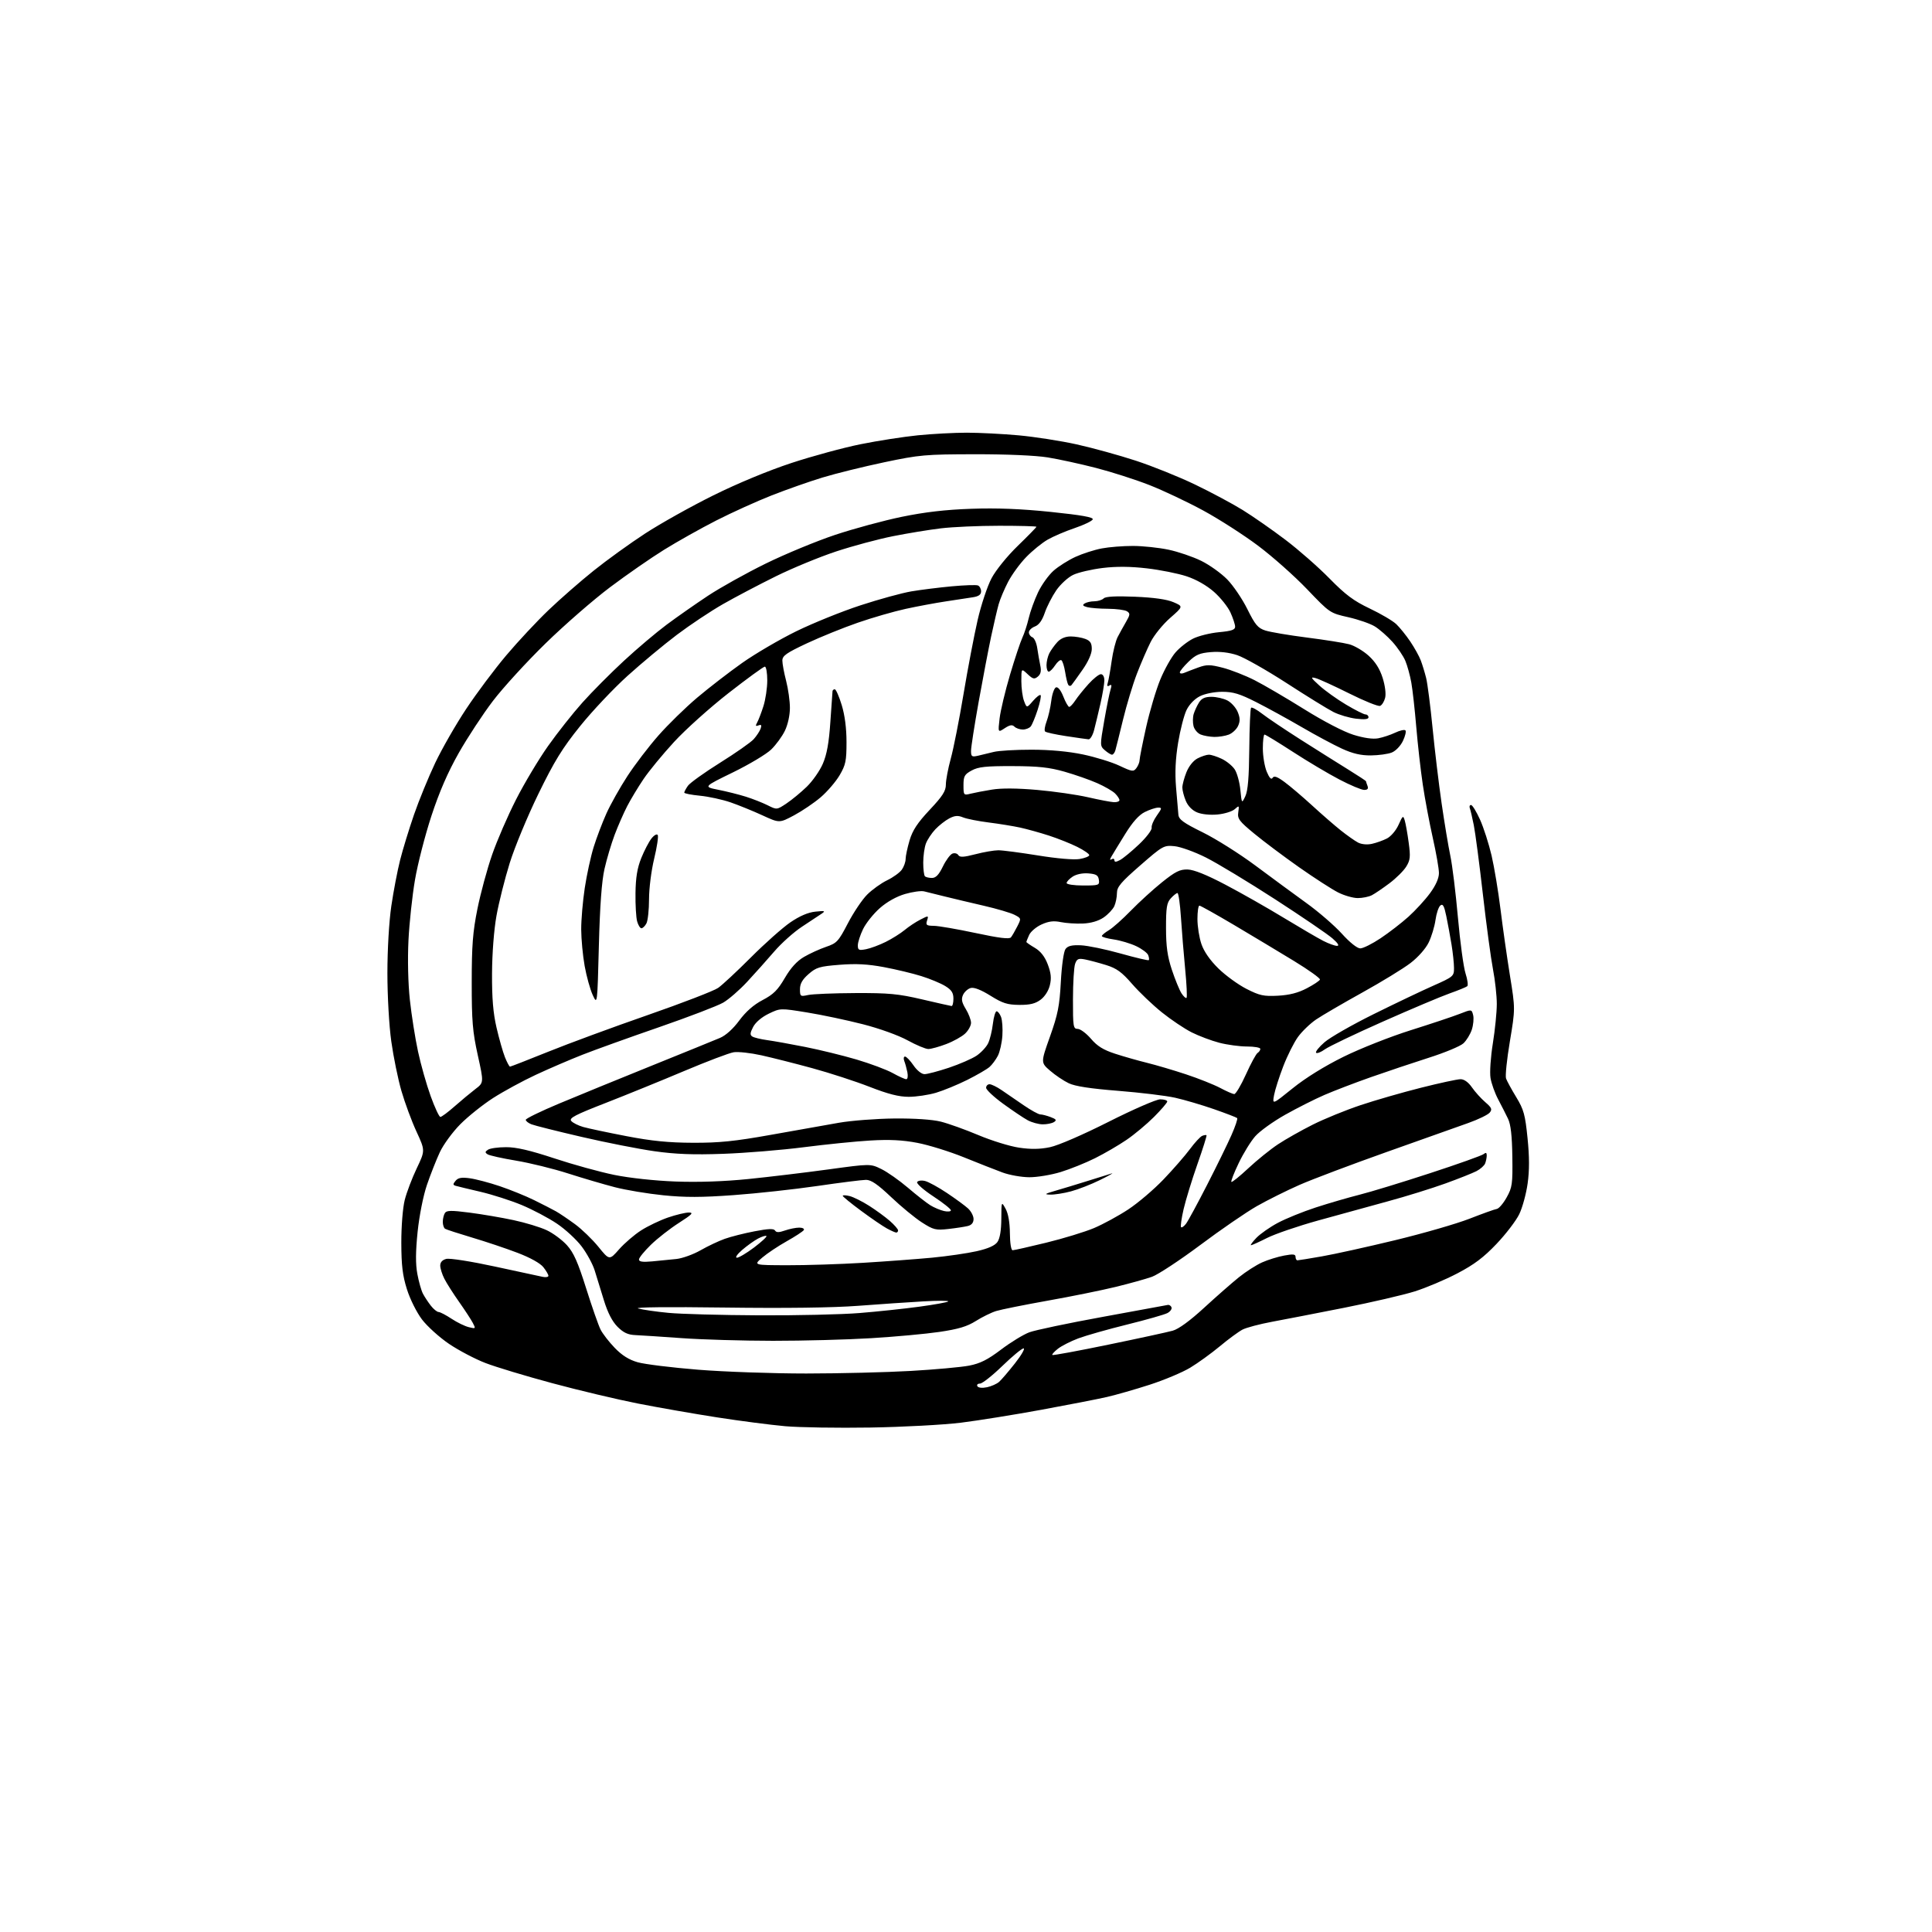 <?xml version="1.0" encoding="UTF-8" standalone="no"?>
<svg 
  version="1.1" 
  xmlns="http://www.w3.org/2000/svg" 
  xmlns:xlink="http://www.w3.org/1999/xlink" 
  xmlns:svg="http://www.w3.org/2000/svg"
  xmlns:rdf="http://www.w3.org/1999/02/22-rdf-syntax-ns#"
  xmlns:cc="http://creativecommons.org/ns#"
  xmlns:dc="http://purl.org/dc/elements/1.1/"
  viewBox="0 0 768 768"
  width="768"
  height="768"
>
<style>svg {background-color: white; }</style>"
<path stroke="none" fill="black" fill-rule="evenodd" d="M346.00,567.47C333.07,567.68 317.83,567.44 312.13,566.94C306.42,566.43 294.27,564.86 285.13,563.44C275.98,562.02 261.75,559.53 253.50,557.91C245.25,556.28 229.95,552.65 219.50,549.83C209.05,547.02 197.12,543.42 193.00,541.83C188.88,540.25 182.36,536.82 178.52,534.23C174.68,531.63 169.83,527.25 167.74,524.50C165.62,521.69 162.99,516.43 161.76,512.50C160.03,507.02 159.55,503.01 159.53,494.00C159.52,487.44 160.10,480.14 160.89,477.00C161.65,473.98 163.80,468.32 165.66,464.43C169.03,457.36 169.03,457.36 165.56,449.83C163.64,445.69 160.96,438.43 159.58,433.69C158.21,428.96 156.40,420.10 155.55,414.01C154.67,407.77 154.00,395.91 154.00,386.84C154.00,377.47 154.65,366.32 155.56,360.13C156.42,354.28 157.99,346.07 159.05,341.88C160.11,337.69 162.59,329.59 164.56,323.88C166.53,318.17 170.33,308.90 173.00,303.27C175.67,297.65 181.22,287.97 185.34,281.77C189.45,275.57 196.61,266.00 201.26,260.50C205.90,255.00 213.48,246.89 218.10,242.48C222.72,238.06 230.78,231.02 236.00,226.84C241.22,222.65 250.45,215.99 256.50,212.05C262.55,208.11 274.70,201.31 283.50,196.95C293.23,192.13 305.45,187.06 314.67,184.03C323.01,181.29 335.38,177.93 342.17,176.57C348.95,175.20 359.16,173.62 364.86,173.04C370.55,172.47 379.33,172.00 384.36,172.00C389.39,172.01 398.68,172.48 405.00,173.06C411.32,173.64 421.68,175.25 428.00,176.65C434.32,178.05 444.90,180.97 451.50,183.13C458.10,185.29 468.68,189.55 475.00,192.59C481.32,195.63 489.88,200.20 494.00,202.75C498.12,205.30 505.77,210.63 511.00,214.60C516.23,218.56 524.10,225.47 528.50,229.96C534.88,236.46 538.12,238.87 544.50,241.90C548.90,243.99 553.64,246.78 555.03,248.10C556.42,249.42 558.93,252.53 560.60,255.00C562.27,257.48 564.15,260.85 564.77,262.50C565.40,264.15 566.36,267.30 566.91,269.50C567.46,271.70 568.62,280.70 569.48,289.50C570.35,298.30 571.96,311.75 573.07,319.39C574.18,327.03 575.73,336.36 576.52,340.12C577.32,343.88 578.68,354.96 579.55,364.73C580.42,374.50 581.78,384.50 582.57,386.94C583.36,389.39 583.67,391.68 583.26,392.03C582.84,392.39 579.68,393.68 576.24,394.90C572.80,396.12 560.87,401.15 549.74,406.09C538.61,411.02 528.23,415.99 526.67,417.12C525.12,418.25 523.54,418.87 523.17,418.49C522.80,418.11 524.30,416.23 526.50,414.32C528.70,412.40 537.48,407.38 546.00,403.16C554.52,398.94 565.21,393.84 569.75,391.83C577.71,388.30 578.00,388.05 577.99,384.83C577.99,383.00 577.55,378.80 577.01,375.50C576.47,372.20 575.54,367.11 574.93,364.20C574.08,360.06 573.55,359.13 572.55,359.96C571.85,360.54 570.98,363.13 570.63,365.71C570.27,368.29 569.06,372.30 567.94,374.62C566.75,377.09 563.75,380.48 560.70,382.82C557.84,385.02 549.20,390.30 541.50,394.57C533.80,398.84 525.56,403.65 523.19,405.25C520.82,406.86 517.58,409.98 515.97,412.19C514.37,414.40 511.74,419.65 510.12,423.86C508.50,428.06 506.85,433.22 506.46,435.33C505.75,439.16 505.75,439.16 513.88,432.60C518.98,428.48 526.52,423.81 534.10,420.07C540.75,416.79 552.78,412.04 560.84,409.51C568.90,406.97 577.64,404.06 580.25,403.03C585.00,401.17 585.00,401.17 585.60,403.53C585.92,404.83 585.68,407.43 585.07,409.30C584.45,411.17 582.94,413.63 581.72,414.75C580.50,415.88 574.33,418.45 568.00,420.46C561.67,422.48 551.33,425.95 545.00,428.17C538.67,430.40 530.35,433.58 526.50,435.25C522.65,436.91 515.60,440.47 510.84,443.15C506.08,445.83 500.74,449.67 498.97,451.69C497.20,453.70 494.24,458.50 492.40,462.36C490.55,466.21 489.24,469.57 489.49,469.82C489.74,470.07 492.78,467.63 496.24,464.39C499.71,461.15 505.01,456.87 508.02,454.88C511.03,452.88 517.26,449.37 521.85,447.06C526.44,444.76 534.97,441.28 540.81,439.33C546.65,437.37 557.48,434.25 564.88,432.39C572.27,430.52 579.35,429.00 580.59,429.00C582.03,429.00 583.70,430.20 585.12,432.25C586.36,434.04 588.74,436.68 590.41,438.12C592.98,440.33 593.26,440.99 592.17,442.29C591.47,443.14 587.65,444.99 583.70,446.40C579.74,447.81 565.12,453.01 551.21,457.94C537.31,462.88 521.74,468.75 516.61,471.00C511.49,473.25 503.83,477.07 499.58,479.48C495.34,481.90 485.22,488.85 477.10,494.93C468.97,501.00 460.34,506.68 457.92,507.55C455.49,508.41 449.00,510.22 443.50,511.56C438.00,512.90 425.85,515.37 416.50,517.03C407.15,518.70 397.93,520.55 396.00,521.15C394.07,521.74 390.43,523.53 387.91,525.12C384.41,527.32 380.95,528.35 373.41,529.46C367.96,530.26 355.75,531.38 346.29,531.95C336.82,532.53 319.27,533.00 307.29,532.99C295.30,532.98 278.98,532.51 271.00,531.93C263.02,531.36 254.73,530.81 252.56,530.72C249.61,530.60 247.84,529.77 245.48,527.42C243.37,525.30 241.59,521.85 240.06,516.89C238.81,512.82 237.16,507.48 236.39,505.00C235.62,502.52 233.30,498.25 231.23,495.50C229.16,492.75 224.72,488.65 221.36,486.40C218.01,484.14 211.73,480.83 207.42,479.03C203.11,477.24 195.74,474.87 191.04,473.77C186.34,472.68 181.89,471.60 181.14,471.38C180.00,471.04 180.00,470.71 181.10,469.38C182.10,468.18 183.48,467.93 186.74,468.38C189.11,468.70 194.46,470.11 198.62,471.51C202.78,472.91 208.96,475.41 212.34,477.08C215.73,478.75 219.62,480.75 221.00,481.52C222.38,482.30 225.75,484.57 228.50,486.58C231.25,488.59 235.47,492.66 237.87,495.62C242.24,501.01 242.24,501.01 246.10,496.62C248.23,494.21 252.15,490.83 254.82,489.12C257.48,487.41 262.28,485.11 265.49,484.00C268.69,482.90 272.44,482.00 273.81,482.00C275.84,482.00 275.11,482.77 269.91,486.10C266.38,488.35 261.36,492.27 258.75,494.81C256.14,497.35 254.00,499.98 254.00,500.67C254.00,501.56 255.48,501.77 259.25,501.42C262.14,501.15 266.47,500.72 268.87,500.47C271.28,500.21 275.61,498.65 278.49,497.00C281.38,495.35 285.71,493.30 288.12,492.45C290.53,491.59 295.85,490.24 299.95,489.46C305.40,488.41 307.58,488.32 308.09,489.15C308.60,489.98 309.63,489.98 312.04,489.14C313.83,488.51 316.38,488.00 317.71,488.00C319.03,488.00 319.85,488.44 319.52,488.98C319.18,489.51 316.12,491.52 312.71,493.43C309.29,495.35 304.93,498.26 303.00,499.92C299.50,502.92 299.50,502.92 313.00,502.95C320.43,502.97 333.93,502.54 343.00,501.99C352.07,501.44 364.45,500.52 370.50,499.95C376.55,499.37 384.54,498.21 388.25,497.37C392.84,496.33 395.48,495.15 396.50,493.70C397.48,492.30 398.01,489.10 398.04,484.53C398.08,477.50 398.08,477.50 399.74,480.50C400.80,482.42 401.41,485.92 401.45,490.24C401.48,494.15 401.93,496.99 402.53,496.99C403.09,497.00 409.11,495.64 415.91,493.98C422.70,492.32 431.24,489.71 434.88,488.18C438.52,486.64 444.66,483.30 448.52,480.75C452.39,478.20 458.70,472.83 462.54,468.81C466.39,464.79 471.10,459.38 473.02,456.79C474.93,454.20 477.13,451.83 477.89,451.52C478.66,451.21 479.43,451.10 479.61,451.27C479.78,451.45 478.16,456.63 475.99,462.77C473.83,468.92 471.36,476.96 470.51,480.62C469.66,484.29 469.20,487.53 469.49,487.82C469.78,488.12 470.68,487.49 471.48,486.43C472.28,485.37 476.04,478.43 479.84,471.00C483.65,463.57 488.00,454.68 489.52,451.23C491.05,447.78 492.07,444.73 491.79,444.45C491.51,444.18 487.35,442.58 482.54,440.90C477.74,439.23 470.81,437.19 467.15,436.37C463.49,435.55 453.30,434.32 444.50,433.62C433.47,432.75 427.36,431.82 424.83,430.60C422.81,429.64 419.48,427.40 417.43,425.62C413.70,422.40 413.70,422.40 417.40,412.01C420.52,403.23 421.19,399.87 421.70,390.29C422.05,383.79 422.84,378.24 423.55,377.26C424.48,376.00 426.06,375.61 429.69,375.77C432.39,375.89 439.47,377.35 445.43,379.03C451.39,380.70 456.44,381.89 456.66,381.68C456.87,381.46 456.77,380.57 456.43,379.69C456.10,378.81 453.95,377.20 451.66,376.11C449.37,375.03 445.36,373.83 442.75,373.45C440.14,373.08 438.00,372.47 438.00,372.10C438.00,371.73 439.25,370.69 440.77,369.79C442.30,368.89 446.23,365.39 449.52,362.01C452.81,358.63 458.39,353.54 461.93,350.70C467.22,346.46 469.02,345.56 472.09,345.64C474.58,345.71 479.60,347.72 487.16,351.70C493.40,354.98 503.82,360.89 510.32,364.85C516.83,368.80 523.90,372.93 526.03,374.02C528.17,375.11 530.63,376.00 531.49,376.00C532.52,376.00 531.89,374.96 529.68,373.03C527.82,371.39 517.57,364.41 506.90,357.50C496.23,350.60 483.84,343.11 479.36,340.87C474.88,338.62 469.25,336.59 466.86,336.37C462.63,335.97 462.22,336.20 453.25,344.02C445.55,350.73 444.00,352.57 444.00,355.00C444.00,356.60 443.53,358.95 442.95,360.22C442.36,361.49 440.45,363.52 438.70,364.72C436.65,366.11 433.70,366.98 430.50,367.12C427.75,367.24 423.78,366.98 421.69,366.55C418.87,365.96 416.87,366.20 414.05,367.48C411.95,368.42 409.73,370.30 409.11,371.65C408.50,372.99 408.00,374.25 408.00,374.45C408.00,374.64 409.52,375.70 411.38,376.79C413.67,378.15 415.31,380.24 416.49,383.33C417.79,386.75 418.01,388.81 417.35,391.59C416.83,393.81 415.34,396.15 413.66,397.40C411.56,398.97 409.43,399.49 405.18,399.46C400.44,399.42 398.55,398.82 393.73,395.81C390.01,393.49 387.22,392.39 385.89,392.74C384.76,393.04 383.38,394.27 382.83,395.47C382.05,397.18 382.30,398.44 383.91,401.09C385.06,402.96 385.99,405.43 386.00,406.58C386.00,407.72 384.94,409.65 383.64,410.87C382.34,412.09 378.96,413.97 376.13,415.04C373.30,416.12 370.10,417.00 369.02,417.00C367.95,417.00 364.24,415.45 360.78,413.55C357.18,411.57 349.59,408.83 343.00,407.15C336.68,405.53 326.70,403.42 320.84,402.47C310.18,400.74 310.18,400.74 305.56,402.97C302.77,404.32 300.33,406.40 299.38,408.24C298.14,410.62 298.08,411.43 299.07,412.04C299.76,412.47 302.39,413.11 304.92,413.46C307.44,413.80 314.23,415.02 320.00,416.16C325.77,417.30 335.00,419.56 340.50,421.18C346.00,422.81 352.47,425.23 354.88,426.57C357.28,427.91 359.70,429.00 360.25,429.00C360.81,429.00 361.00,427.79 360.70,426.25C360.39,424.74 359.84,422.71 359.46,421.75C359.09,420.79 359.23,420.00 359.76,420.00C360.30,420.00 361.81,421.57 363.12,423.49C364.50,425.51 366.34,426.99 367.50,426.99C368.59,427.00 372.96,425.85 377.20,424.44C381.43,423.02 386.38,420.87 388.20,419.65C390.01,418.43 392.08,416.21 392.79,414.73C393.51,413.25 394.36,409.78 394.68,407.02C395.01,404.26 395.68,402.00 396.17,402.00C396.66,402.00 397.46,403.01 397.93,404.25C398.41,405.49 398.65,408.84 398.46,411.69C398.27,414.55 397.46,418.15 396.66,419.70C395.86,421.24 394.37,423.24 393.35,424.14C392.33,425.04 388.35,427.35 384.50,429.28C380.65,431.20 375.05,433.50 372.07,434.39C369.08,435.27 364.21,436.00 361.24,436.00C357.33,436.00 353.05,434.91 345.67,432.03C340.08,429.85 329.88,426.53 323.00,424.65C316.12,422.77 306.98,420.46 302.67,419.50C298.36,418.55 293.40,418.00 291.63,418.29C289.86,418.57 281.01,421.93 271.96,425.75C262.91,429.57 248.85,435.29 240.72,438.46C228.61,443.17 226.14,444.46 227.07,445.59C227.70,446.35 229.86,447.43 231.86,448.00C233.86,448.57 241.57,450.20 249.00,451.63C259.08,453.57 265.79,454.24 275.50,454.27C285.90,454.31 292.09,453.68 306.50,451.10C316.40,449.32 328.55,447.17 333.50,446.31C338.45,445.45 348.35,444.69 355.50,444.62C363.61,444.55 370.57,445.02 374.00,445.87C377.02,446.63 383.76,449.04 388.97,451.24C394.17,453.43 401.42,455.67 405.08,456.21C409.79,456.91 413.35,456.86 417.36,456.03C420.64,455.35 430.41,451.12 440.70,445.93C450.43,441.02 459.65,437.00 461.20,437.00C462.74,437.00 464.00,437.39 464.00,437.86C464.00,438.33 461.64,441.08 458.75,443.98C455.86,446.87 450.94,450.99 447.80,453.12C444.67,455.26 439.05,458.53 435.30,460.40C431.56,462.27 425.42,464.74 421.64,465.90C417.87,467.05 412.25,467.99 409.14,467.97C406.04,467.95 401.25,467.10 398.50,466.08C395.75,465.06 388.84,462.35 383.15,460.04C377.46,457.74 369.13,455.15 364.65,454.30C358.78,453.18 353.57,452.92 346.00,453.37C340.23,453.70 328.30,454.91 319.50,456.04C310.70,457.17 296.30,458.35 287.50,458.66C275.60,459.09 268.59,458.82 260.15,457.63C253.91,456.75 240.86,454.18 231.15,451.92C221.44,449.67 212.49,447.42 211.25,446.93C210.01,446.44 209.00,445.64 209.00,445.14C209.00,444.64 214.96,441.74 222.25,438.69C229.54,435.63 246.07,428.87 259.00,423.65C271.93,418.43 284.17,413.45 286.22,412.58C288.52,411.60 291.44,408.97 293.87,405.67C296.50,402.12 299.58,399.41 303.15,397.54C307.45,395.29 309.18,393.57 311.97,388.78C314.32,384.75 316.78,382.04 319.58,380.40C321.86,379.07 325.81,377.26 328.36,376.39C332.66,374.93 333.29,374.25 337.05,367.02C339.28,362.74 342.72,357.61 344.70,355.63C346.68,353.65 350.26,351.08 352.66,349.92C355.06,348.76 357.69,346.86 358.51,345.68C359.33,344.51 360.00,342.61 360.00,341.46C360.00,340.31 360.71,336.98 361.57,334.06C362.76,330.05 364.71,327.10 369.57,321.92C374.73,316.43 376.00,314.44 376.00,311.85C376.00,310.08 376.88,305.45 377.95,301.56C379.02,297.68 381.30,286.18 383.00,276.00C384.70,265.82 387.23,252.55 388.62,246.50C390.01,240.44 392.51,232.95 394.18,229.82C395.90,226.59 400.39,221.05 404.60,216.97C408.67,213.02 412.00,209.61 412.00,209.40C412.00,209.18 405.35,209.00 397.22,209.00C389.10,209.00 378.63,209.46 373.97,210.03C369.31,210.59 360.77,211.99 355.00,213.14C349.23,214.28 339.10,217.00 332.50,219.17C325.90,221.34 315.05,225.81 308.39,229.10C301.73,232.39 292.28,237.36 287.39,240.15C282.50,242.94 274.25,248.44 269.05,252.36C263.85,256.29 255.05,263.61 249.49,268.63C243.92,273.65 235.43,282.65 230.62,288.63C223.52,297.44 220.37,302.55 214.01,315.60C209.69,324.45 204.56,336.83 202.61,343.10C200.66,349.37 198.30,358.77 197.36,364.00C196.35,369.64 195.63,378.98 195.59,387.00C195.54,396.81 196.03,402.69 197.38,408.50C198.40,412.90 199.90,418.19 200.72,420.25C201.55,422.31 202.45,424.00 202.74,424.00C203.03,424.00 209.84,421.34 217.88,418.10C225.92,414.85 243.74,408.28 257.47,403.51C271.21,398.73 283.81,393.87 285.47,392.71C287.14,391.55 293.01,386.07 298.53,380.55C304.05,375.02 311.08,368.78 314.15,366.67C317.86,364.13 321.22,362.69 324.12,362.39C327.93,361.99 328.25,362.10 326.61,363.21C325.57,363.92 322.07,366.23 318.83,368.36C315.59,370.48 310.59,374.95 307.72,378.30C304.85,381.64 300.02,387.04 297.00,390.29C293.98,393.55 289.70,397.26 287.50,398.55C285.30,399.83 273.82,404.23 262.00,408.32C250.18,412.40 236.45,417.34 231.50,419.29C226.55,421.23 218.22,424.82 213.00,427.25C207.78,429.68 200.15,433.83 196.05,436.46C191.95,439.09 186.08,443.78 183.01,446.87C179.93,449.97 176.26,454.98 174.85,458.00C173.44,461.02 171.13,466.88 169.72,471.00C168.24,475.36 166.69,483.16 166.01,489.64C165.20,497.55 165.16,502.42 165.90,506.40C166.47,509.48 167.47,513.02 168.12,514.25C168.77,515.49 170.17,517.62 171.24,519.00C172.31,520.38 173.71,521.52 174.34,521.54C174.98,521.56 177.30,522.77 179.50,524.23C181.70,525.69 184.79,527.19 186.36,527.57C189.11,528.25 189.17,528.19 187.96,525.89C187.27,524.57 184.80,520.80 182.48,517.50C180.15,514.20 177.52,510.06 176.63,508.30C175.73,506.54 175.00,504.19 175.00,503.07C175.00,501.75 175.85,500.82 177.43,500.43C178.79,500.09 187.32,501.43 196.68,503.46C205.93,505.46 214.51,507.31 215.75,507.57C216.99,507.83 218.00,507.64 218.00,507.15C218.00,506.67 217.10,505.12 215.99,503.72C214.77,502.16 210.78,499.94 205.74,498.02C201.21,496.29 193.08,493.56 187.69,491.96C182.29,490.35 177.45,488.78 176.94,488.46C176.42,488.14 176.01,486.90 176.02,485.69C176.02,484.49 176.40,482.91 176.86,482.19C177.53,481.13 179.39,481.10 186.59,482.03C191.49,482.66 199.37,484.00 204.09,485.01C208.82,486.02 214.77,487.82 217.31,489.02C219.86,490.21 223.48,492.90 225.37,494.99C228.04,497.94 229.72,501.73 233.00,512.14C235.32,519.49 237.89,526.85 238.72,528.50C239.54,530.15 242.08,533.43 244.36,535.79C247.24,538.78 250.02,540.53 253.50,541.52C256.25,542.31 267.05,543.64 277.49,544.48C287.93,545.32 307.28,545.99 320.49,545.99C333.70,545.98 352.38,545.52 362.00,544.97C371.62,544.42 382.09,543.47 385.25,542.86C389.66,542.00 392.60,540.52 397.95,536.47C401.77,533.57 406.84,530.48 409.20,529.60C411.57,528.73 424.66,525.97 438.29,523.49C451.93,521.00 463.57,518.87 464.17,518.74C464.76,518.61 465.45,519.03 465.69,519.68C465.93,520.33 465.20,521.36 464.06,521.97C462.93,522.57 455.75,524.62 448.11,526.51C440.47,528.40 431.73,530.88 428.69,532.01C425.65,533.15 421.98,535.01 420.53,536.15C419.08,537.30 418.08,538.41 418.30,538.63C418.52,538.86 428.56,537.01 440.60,534.52C452.65,532.04 464.16,529.54 466.18,528.97C468.53,528.32 473.06,525.01 478.68,519.84C483.53,515.38 489.75,509.93 492.50,507.72C495.25,505.51 499.38,502.86 501.69,501.83C503.99,500.80 507.92,499.58 510.44,499.11C514.05,498.44 515.00,498.54 515.00,499.63C515.00,500.38 515.34,501.00 515.75,501.00C516.16,501.00 520.55,500.29 525.50,499.42C530.45,498.56 543.57,495.66 554.65,492.98C565.73,490.30 579.00,486.47 584.15,484.46C589.29,482.45 594.17,480.70 595.00,480.57C595.83,480.44 597.59,478.38 598.92,475.99C601.14,472.02 601.33,470.64 601.18,459.81C601.06,451.49 600.56,447.01 599.47,444.73C598.62,442.96 596.85,439.48 595.54,437.00C594.22,434.52 592.86,430.70 592.50,428.50C592.14,426.28 592.56,420.17 593.43,414.76C594.29,409.40 595.00,402.36 595.00,399.10C595.00,395.84 594.32,389.65 593.49,385.34C592.66,381.03 590.85,367.60 589.47,355.50C588.09,343.40 586.46,331.04 585.86,328.03C585.26,325.01 584.54,321.98 584.28,321.28C584.01,320.57 584.22,320.00 584.76,320.00C585.29,320.00 586.90,322.62 588.34,325.82C589.78,329.03 591.84,335.44 592.92,340.07C594.00,344.71 595.60,354.35 596.48,361.50C597.36,368.65 599.05,380.47 600.22,387.76C602.36,401.01 602.36,401.01 600.20,413.96C599.00,421.08 598.32,427.72 598.67,428.70C599.02,429.69 600.84,433.04 602.73,436.14C605.72,441.08 606.28,443.09 607.22,452.42C607.98,459.88 607.99,465.28 607.25,470.50C606.68,474.59 605.18,480.06 603.93,482.65C602.67,485.25 598.61,490.56 594.90,494.46C589.81,499.82 586.01,502.69 579.33,506.18C574.47,508.73 566.80,511.97 562.28,513.38C557.76,514.79 545.16,517.71 534.28,519.87C523.40,522.02 510.51,524.53 505.63,525.43C500.75,526.34 495.48,527.73 493.93,528.53C492.38,529.34 488.31,532.32 484.90,535.17C481.48,538.01 476.17,541.85 473.11,543.69C470.04,545.54 462.80,548.58 457.02,550.45C451.23,552.32 443.57,554.51 440.00,555.33C436.43,556.15 424.73,558.43 414.00,560.40C403.27,562.37 388.88,564.68 382.00,565.54C375.12,566.39 358.93,567.26 346.00,567.47zM392.35,551.45C394.08,551.08 396.25,550.12 397.16,549.31C398.07,548.51 400.92,545.18 403.48,541.93C406.04,538.67 407.57,536.00 406.89,536.00C406.21,536.00 402.40,539.15 398.43,543.00C394.46,546.85 390.46,550.00 389.55,550.00C388.63,550.00 388.18,550.48 388.54,551.06C388.92,551.69 390.48,551.84 392.35,551.45zM301.70,522.86C316.65,522.94 334.65,522.53 341.70,521.95C348.74,521.38 359.42,520.25 365.44,519.43C371.45,518.62 376.63,517.68 376.94,517.34C377.25,517.00 372.77,516.99 367.00,517.32C361.23,517.65 349.52,518.44 341.00,519.09C331.04,519.84 312.10,520.09 288.00,519.77C265.50,519.47 251.78,519.62 253.71,520.15C255.47,520.64 260.87,521.42 265.71,521.88C270.54,522.35 286.74,522.79 301.70,522.86zM292.91,499.96C293.68,499.98 296.76,498.16 299.74,495.91C302.72,493.66 304.94,491.60 304.67,491.34C304.40,491.07 302.91,491.53 301.34,492.35C299.78,493.18 296.93,495.22 295.00,496.89C293.06,498.57 292.13,499.94 292.91,499.96zM497.28,495.00C496.92,495.00 497.88,493.69 499.42,492.08C500.96,490.48 504.81,487.78 507.97,486.10C511.13,484.41 517.88,481.67 522.97,480.01C528.06,478.35 535.89,476.07 540.36,474.94C544.84,473.82 557.50,469.95 568.50,466.35C579.50,462.76 589.06,459.35 589.75,458.78C590.65,458.04 591.00,458.18 591.00,459.30C591.00,460.14 590.72,461.56 590.38,462.46C590.04,463.35 588.48,464.73 586.93,465.54C585.37,466.34 579.77,468.57 574.48,470.48C569.20,472.39 558.94,475.58 551.68,477.55C544.43,479.53 531.98,482.95 524.00,485.16C516.02,487.37 506.90,490.49 503.72,492.09C500.54,493.69 497.64,495.00 497.28,495.00zM356.25,489.96C355.84,489.94 354.18,489.21 352.57,488.33C350.96,487.46 346.34,484.31 342.32,481.33C338.29,478.36 335.00,475.67 335.00,475.35C335.00,475.04 336.24,475.09 337.75,475.46C339.26,475.84 342.75,477.57 345.49,479.32C348.24,481.07 351.95,483.78 353.74,485.35C355.53,486.92 357.00,488.61 357.00,489.10C357.00,489.60 356.66,489.98 356.25,489.96zM376.96,488.54C371.99,489.10 371.05,488.87 366.50,485.95C363.75,484.19 358.24,479.66 354.25,475.87C348.88,470.78 346.28,469.00 344.25,469.01C342.74,469.02 334.03,470.11 324.89,471.45C315.76,472.78 300.79,474.42 291.62,475.08C278.92,476.00 272.29,476.02 263.67,475.14C257.46,474.51 248.80,473.07 244.44,471.94C240.07,470.81 231.70,468.35 225.84,466.47C219.97,464.58 210.67,462.30 205.17,461.38C199.67,460.47 194.57,459.33 193.83,458.86C192.74,458.16 192.77,457.82 194.00,457.02C194.82,456.47 198.05,456.02 201.17,456.02C205.23,456.00 210.67,457.27 220.34,460.46C227.76,462.92 238.49,465.88 244.17,467.04C250.24,468.28 260.27,469.36 268.50,469.67C277.54,470.01 287.82,469.66 297.50,468.68C305.75,467.84 320.03,466.13 329.23,464.87C345.96,462.58 345.96,462.58 350.32,464.70C352.71,465.86 357.49,469.22 360.94,472.16C364.38,475.10 368.39,478.23 369.85,479.13C371.31,480.03 373.74,481.05 375.25,481.40C376.76,481.75 378.00,481.62 378.00,481.11C378.00,480.60 374.84,478.10 370.97,475.55C367.09,473.00 364.22,470.45 364.58,469.88C364.93,469.31 366.35,469.12 367.74,469.47C369.13,469.82 373.02,471.95 376.38,474.20C379.75,476.45 383.51,479.20 384.75,480.32C385.99,481.43 387.00,483.35 387.00,484.57C387.00,486.04 386.24,486.98 384.71,487.36C383.45,487.67 379.96,488.21 376.96,488.54zM417.50,474.88C414.98,474.81 415.30,474.56 419.50,473.35C422.25,472.56 428.10,470.78 432.50,469.40C436.90,468.01 441.18,466.68 442.00,466.44C442.82,466.20 440.68,467.39 437.24,469.09C433.80,470.79 428.62,472.81 425.74,473.58C422.86,474.35 419.15,474.93 417.50,474.88zM414.50,446.94C412.85,446.93 410.17,446.20 408.54,445.32C406.91,444.44 402.52,441.49 398.79,438.78C395.05,436.06 392.00,433.20 392.00,432.42C392.00,431.64 392.61,431.00 393.36,431.00C394.11,431.00 396.25,432.04 398.11,433.31C399.97,434.57 403.91,437.27 406.86,439.31C409.81,441.34 412.82,443.00 413.55,443.00C414.27,443.00 416.12,443.48 417.65,444.06C419.88,444.90 420.14,445.30 418.97,446.04C418.16,446.55 416.15,446.96 414.50,446.94zM175.06,444.00C175.54,444.00 178.11,442.09 180.76,439.75C183.41,437.41 187.11,434.35 188.96,432.93C192.34,430.37 192.34,430.37 189.92,419.43C187.86,410.10 187.51,405.86 187.52,390.50C187.52,375.79 187.94,370.45 189.79,361.27C191.03,355.10 193.66,345.42 195.62,339.77C197.58,334.12 201.86,324.25 205.13,317.84C208.39,311.43 214.11,301.87 217.83,296.60C221.55,291.33 227.72,283.53 231.54,279.26C235.36,274.99 242.77,267.54 248.00,262.70C253.22,257.86 260.88,251.39 265.00,248.32C269.12,245.25 276.50,240.09 281.39,236.85C286.28,233.61 296.63,227.84 304.39,224.03C312.15,220.22 324.57,215.09 332.00,212.61C339.43,210.14 351.35,206.91 358.50,205.44C367.63,203.56 375.85,202.60 386.09,202.25C396.25,201.89 405.87,202.27 417.76,203.50C429.97,204.77 434.70,205.61 434.38,206.46C434.13,207.11 430.90,208.67 427.21,209.92C423.52,211.16 418.68,213.24 416.45,214.52C414.22,215.80 410.39,218.91 407.95,221.43C405.50,223.94 402.27,228.36 400.76,231.25C399.25,234.14 397.54,238.19 396.97,240.25C396.39,242.31 395.06,248.04 394.00,252.98C392.95,257.93 390.71,269.60 389.04,278.93C387.37,288.26 386.00,297.05 386.00,298.46C386.00,300.75 386.30,300.97 388.75,300.42C390.26,300.08 393.07,299.40 395.00,298.91C396.93,298.41 403.68,298.01 410.00,298.02C417.39,298.02 424.72,298.70 430.50,299.91C435.45,300.95 441.98,302.96 445.00,304.39C450.08,306.78 450.59,306.85 451.75,305.30C452.44,304.37 453.00,302.97 453.00,302.18C453.00,301.39 454.17,295.51 455.59,289.12C457.02,282.73 459.56,274.18 461.24,270.11C462.92,266.05 465.65,261.19 467.31,259.31C468.96,257.42 472.06,254.99 474.20,253.90C476.33,252.81 480.99,251.65 484.54,251.31C489.57,250.84 491.00,250.35 490.98,249.11C490.97,248.22 490.13,245.68 489.12,243.46C488.11,241.24 485.16,237.55 482.57,235.27C479.62,232.68 475.52,230.35 471.67,229.08C468.28,227.96 461.19,226.54 455.91,225.93C449.37,225.17 443.79,225.12 438.33,225.78C433.93,226.32 428.66,227.54 426.62,228.51C424.57,229.48 421.55,232.25 419.88,234.67C418.22,237.09 416.16,241.11 415.31,243.61C414.28,246.64 412.98,248.44 411.38,249.04C410.07,249.54 409.00,250.59 409.00,251.37C409.00,252.15 409.62,253.03 410.39,253.32C411.15,253.61 412.03,255.57 412.33,257.68C412.64,259.78 413.18,262.88 413.53,264.56C413.99,266.74 413.71,267.99 412.56,268.95C411.18,270.10 410.58,269.96 408.47,267.97C406.00,265.65 406.00,265.65 406.00,270.76C406.00,273.57 406.48,277.14 407.08,278.68C408.15,281.50 408.15,281.50 410.63,278.63C411.99,277.06 413.35,276.02 413.65,276.32C413.96,276.62 413.42,279.26 412.47,282.19C411.52,285.11 410.29,288.06 409.75,288.75C409.20,289.44 407.78,290.00 406.58,290.00C405.38,290.00 403.88,289.48 403.25,288.85C402.39,287.99 401.43,288.14 399.40,289.47C396.70,291.25 396.70,291.25 397.36,285.56C397.73,282.43 399.60,274.61 401.51,268.18C403.42,261.76 405.62,255.15 406.40,253.50C407.18,251.85 408.32,248.36 408.93,245.74C409.53,243.13 411.20,238.52 412.63,235.49C414.06,232.47 416.85,228.59 418.82,226.85C420.79,225.12 424.71,222.65 427.53,221.36C430.34,220.07 435.04,218.56 437.96,218.01C440.88,217.45 446.47,217.01 450.39,217.02C454.30,217.03 460.65,217.70 464.50,218.51C468.35,219.32 474.20,221.32 477.50,222.94C480.80,224.56 485.45,227.89 487.84,230.33C490.23,232.77 493.83,238.08 495.84,242.13C498.95,248.40 500.02,249.67 503.00,250.64C504.93,251.26 512.35,252.52 519.50,253.43C526.65,254.34 534.21,255.54 536.31,256.10C538.40,256.65 541.88,258.70 544.04,260.65C546.72,263.08 548.48,265.86 549.62,269.47C550.60,272.56 551.01,275.84 550.61,277.41C550.24,278.88 549.34,280.32 548.60,280.60C547.86,280.89 542.36,278.67 536.38,275.68C530.39,272.69 524.38,269.94 523.00,269.57C520.83,268.99 521.02,269.38 524.50,272.54C526.70,274.54 531.45,277.94 535.06,280.09C538.67,282.24 542.15,284.00 542.81,284.00C543.46,284.00 544.00,284.51 544.00,285.14C544.00,285.92 542.43,286.09 539.07,285.69C536.36,285.37 532.29,284.17 530.04,283.02C527.78,281.87 519.40,276.70 511.41,271.52C503.41,266.35 494.61,261.37 491.83,260.44C488.57,259.36 484.87,258.93 481.36,259.22C476.88,259.59 475.33,260.26 472.47,263.03C470.56,264.88 469.00,266.80 469.00,267.30C469.00,267.80 469.79,267.88 470.75,267.47C471.71,267.06 474.23,266.10 476.35,265.33C479.69,264.13 481.00,264.14 486.07,265.44C489.30,266.27 494.99,268.50 498.72,270.39C502.45,272.29 511.35,277.50 518.50,281.96C526.14,286.73 534.18,290.90 538.00,292.09C542.15,293.38 545.71,293.89 547.85,293.49C549.69,293.15 552.73,292.14 554.59,291.26C556.45,290.37 558.29,289.95 558.67,290.33C559.05,290.71 558.61,292.60 557.68,294.54C556.74,296.51 554.81,298.52 553.26,299.14C551.74,299.75 548.00,300.26 544.95,300.29C540.97,300.32 537.73,299.57 533.45,297.61C530.18,296.11 523.00,292.27 517.50,289.06C512.00,285.86 503.85,281.38 499.38,279.12C492.86,275.81 490.21,275.00 485.88,275.00C482.76,275.00 479.03,275.74 477.00,276.75C474.88,277.81 472.78,279.98 471.67,282.24C470.67,284.29 469.16,290.14 468.32,295.24C467.27,301.67 467.01,307.09 467.50,313.00C467.88,317.68 468.30,322.57 468.43,323.87C468.62,325.78 470.45,327.11 478.09,330.87C483.28,333.42 492.69,339.35 499.01,344.05C505.33,348.76 514.47,355.47 519.31,358.97C524.16,362.46 530.50,367.95 533.41,371.16C536.56,374.65 539.51,377.00 540.73,377.00C541.85,377.00 545.50,375.18 548.82,372.96C552.15,370.74 557.13,366.89 559.89,364.41C562.64,361.93 566.50,357.73 568.45,355.07C570.76,351.93 572.00,349.12 572.00,347.06C572.00,345.31 570.90,339.02 569.56,333.08C568.22,327.14 566.43,317.60 565.58,311.89C564.73,306.17 563.57,295.88 562.99,289.00C562.41,282.12 561.53,274.18 561.02,271.34C560.51,268.50 559.45,264.61 558.65,262.70C557.85,260.79 555.53,257.38 553.50,255.13C551.47,252.88 548.34,250.14 546.54,249.03C544.74,247.91 539.98,246.26 535.96,245.35C528.67,243.71 528.61,243.66 519.60,234.24C514.62,229.03 505.86,221.25 500.13,216.95C494.40,212.65 484.57,206.34 478.29,202.93C472.01,199.52 462.39,194.97 456.91,192.82C451.43,190.67 441.89,187.61 435.72,186.02C429.55,184.43 420.90,182.54 416.50,181.83C411.70,181.05 400.10,180.55 387.50,180.57C367.83,180.60 365.55,180.80 351.50,183.76C343.25,185.50 332.23,188.22 327.00,189.81C321.77,191.40 312.67,194.60 306.77,196.92C300.87,199.24 290.97,203.72 284.77,206.88C278.57,210.04 269.23,215.29 264.00,218.53C258.77,221.77 249.10,228.48 242.50,233.44C235.90,238.40 224.36,248.44 216.86,255.77C209.36,263.09 199.95,273.38 195.95,278.63C191.95,283.88 185.84,293.19 182.36,299.32C178.02,306.98 174.62,314.81 171.48,324.38C168.97,332.04 166.03,343.46 164.96,349.76C163.88,356.06 162.71,366.91 162.37,373.86C162.00,381.41 162.22,390.93 162.93,397.50C163.59,403.55 165.04,412.77 166.17,417.99C167.29,423.22 169.56,431.20 171.20,435.74C172.84,440.29 174.58,444.00 175.06,444.00zM490.61,434.92C491.22,434.97 493.31,431.45 495.27,427.11C497.22,422.78 499.31,418.93 499.91,418.56C500.51,418.18 501.00,417.46 501.00,416.94C501.00,416.42 498.62,416.00 495.71,416.00C492.80,416.00 487.84,415.33 484.69,414.51C481.54,413.69 476.61,411.83 473.73,410.39C470.85,408.94 465.51,405.36 461.85,402.42C458.20,399.49 452.89,394.42 450.06,391.17C445.93,386.41 443.89,384.93 439.71,383.63C436.84,382.74 433.08,381.74 431.35,381.40C428.67,380.88 428.08,381.14 427.37,383.15C426.91,384.44 426.53,390.79 426.52,397.25C426.50,408.13 426.64,408.99 428.40,409.00C429.45,409.00 431.82,410.77 433.67,412.92C436.17,415.85 438.61,417.36 443.26,418.87C446.69,419.99 452.43,421.62 456.00,422.50C459.57,423.38 466.55,425.44 471.50,427.08C476.45,428.72 482.52,431.14 485.00,432.45C487.48,433.77 490.00,434.88 490.61,434.92zM378.25,399.91C378.66,399.96 379.00,398.64 379.00,396.99C379.00,394.66 378.26,393.51 375.75,391.97C373.96,390.87 369.69,389.09 366.25,388.02C362.81,386.94 356.09,385.33 351.33,384.44C344.96,383.25 340.29,383.00 333.73,383.52C325.76,384.15 324.45,384.55 321.41,387.22C318.95,389.37 318.00,391.05 318.00,393.22C318.00,396.09 318.15,396.20 321.25,395.53C323.04,395.14 331.48,394.80 340.00,394.76C353.28,394.70 357.08,395.06 366.50,397.26C372.55,398.67 377.84,399.87 378.25,399.91zM238.06,376.00C237.45,399.50 237.45,399.50 235.60,395.50C234.59,393.30 233.15,388.12 232.41,384.00C231.67,379.88 231.06,373.35 231.04,369.50C231.02,365.65 231.66,358.23 232.45,353.00C233.24,347.77 234.83,340.47 235.98,336.76C237.13,333.06 239.41,327.05 241.04,323.41C242.67,319.77 246.44,313.07 249.40,308.52C252.37,303.97 257.92,296.70 261.74,292.37C265.56,288.03 272.46,281.29 277.09,277.37C281.72,273.46 289.77,267.24 295.00,263.54C300.23,259.85 309.95,254.16 316.61,250.90C323.27,247.65 334.74,243.01 342.11,240.61C349.47,238.20 358.56,235.71 362.29,235.08C366.03,234.45 373.22,233.55 378.26,233.08C383.31,232.61 388.02,232.45 388.72,232.72C389.42,232.99 390.00,234.05 390.00,235.06C390.00,236.37 389.06,237.06 386.75,237.42C384.96,237.70 380.12,238.44 376.00,239.06C371.88,239.68 364.67,241.02 360.00,242.04C355.32,243.06 346.77,245.53 341.00,247.53C335.22,249.53 326.11,253.22 320.75,255.73C312.57,259.57 311.00,260.67 311.00,262.60C311.00,263.87 311.68,267.49 312.50,270.66C313.32,273.83 314.00,278.66 314.00,281.39C314.00,284.32 313.18,288.06 312.01,290.48C310.92,292.74 308.46,296.10 306.56,297.94C304.66,299.79 297.81,303.88 291.34,307.04C279.59,312.77 279.59,312.77 285.54,313.95C288.82,314.60 293.75,315.84 296.50,316.70C299.25,317.57 303.14,319.10 305.15,320.11C308.80,321.94 308.81,321.94 312.65,319.38C314.77,317.96 318.39,314.98 320.69,312.75C323.00,310.52 325.88,306.40 327.09,303.60C328.68,299.92 329.52,295.30 330.08,287.00C330.52,280.68 330.90,275.16 330.94,274.75C330.97,274.34 331.38,274.00 331.84,274.00C332.30,274.00 333.54,276.81 334.59,280.25C335.83,284.30 336.50,289.49 336.50,295.00C336.50,302.47 336.17,304.07 333.76,308.17C332.25,310.73 328.87,314.67 326.26,316.91C323.64,319.15 318.87,322.38 315.66,324.10C309.82,327.21 309.82,327.21 303.12,324.13C299.44,322.43 293.74,320.11 290.46,318.97C287.18,317.84 281.69,316.64 278.25,316.31C274.81,315.98 272.00,315.43 272.00,315.08C272.00,314.73 272.66,313.51 273.46,312.36C274.27,311.21 280.01,307.10 286.21,303.22C292.42,299.34 298.45,295.12 299.60,293.84C300.76,292.55 302.00,290.66 302.36,289.64C302.85,288.25 302.64,287.92 301.53,288.35C300.36,288.80 300.24,288.54 300.98,287.21C301.51,286.27 302.63,283.35 303.47,280.72C304.31,278.08 305.00,273.47 305.00,270.47C305.00,267.46 304.57,265.00 304.03,265.00C303.50,265.00 297.01,269.73 289.61,275.50C282.21,281.28 272.46,290.02 267.95,294.94C263.43,299.85 257.97,306.48 255.82,309.68C253.66,312.88 250.73,317.73 249.32,320.46C247.91,323.20 245.66,328.32 244.33,331.85C243.00,335.38 241.19,341.47 240.30,345.38C239.19,350.25 238.48,359.94 238.06,376.00zM471.67,396.66C471.95,396.38 471.71,391.28 471.13,385.33C470.55,379.37 469.80,370.11 469.45,364.75C469.10,359.39 468.48,355.00 468.06,355.00C467.65,355.00 466.45,355.95 465.40,357.11C463.81,358.87 463.50,360.77 463.51,368.86C463.52,376.24 464.06,380.14 465.83,385.50C467.11,389.35 468.83,393.55 469.65,394.84C470.48,396.12 471.39,396.94 471.67,396.66zM508.01,395.81C512.57,395.56 516.00,394.69 519.46,392.87C522.18,391.45 524.54,389.88 524.70,389.39C524.87,388.89 520.21,385.56 514.36,381.99C508.50,378.42 497.83,372.01 490.64,367.75C483.44,363.49 477.21,360.00 476.78,360.00C476.35,360.00 476.00,362.39 476.00,365.32C476.00,368.25 476.71,372.73 477.58,375.27C478.60,378.26 480.99,381.70 484.33,384.98C487.17,387.77 492.20,391.42 495.50,393.10C500.72,395.76 502.34,396.11 508.01,395.81zM344.25,377.33C346.04,376.99 349.57,375.67 352.11,374.41C354.64,373.15 358.02,371.02 359.61,369.70C361.20,368.37 364.00,366.51 365.84,365.57C369.13,363.88 369.17,363.89 368.52,365.93C367.95,367.74 368.29,368.00 371.18,368.03C373.01,368.04 380.46,369.33 387.75,370.88C397.24,372.91 401.24,373.40 401.87,372.61C402.35,372.00 403.49,370.05 404.38,368.28C406.00,365.09 405.99,365.05 403.26,363.64C401.74,362.86 396.23,361.23 391.00,360.03C385.77,358.82 378.80,357.17 375.50,356.35C372.20,355.53 368.53,354.62 367.34,354.33C366.16,354.04 362.75,354.51 359.76,355.38C356.37,356.37 352.60,358.48 349.75,360.99C347.23,363.21 344.23,366.96 343.08,369.33C341.94,371.69 341.00,374.60 341.00,375.79C341.00,377.69 341.40,377.87 344.25,377.33zM254.98,369.00C254.46,369.00 253.69,367.76 253.27,366.25C252.85,364.74 252.55,359.68 252.62,355.00C252.70,348.80 253.33,345.04 254.91,341.10C256.11,338.13 257.93,334.63 258.96,333.32C260.01,331.99 261.11,331.37 261.46,331.93C261.80,332.48 261.16,336.72 260.04,341.35C258.90,346.07 258.00,353.15 258.00,357.45C258.00,361.68 257.53,366.00 256.96,367.07C256.40,368.13 255.50,369.00 254.98,369.00zM539.74,357.00C537.87,357.00 534.34,355.99 531.90,354.75C529.45,353.51 522.50,349.02 516.44,344.77C510.38,340.51 502.36,334.50 498.62,331.41C492.59,326.45 491.85,325.46 492.23,322.90C492.63,320.16 492.56,320.09 490.84,321.65C489.84,322.55 486.77,323.51 484.02,323.77C481.09,324.05 477.73,323.72 475.89,322.95C473.94,322.15 472.23,320.41 471.38,318.36C470.62,316.55 470.00,314.16 470.00,313.05C470.00,311.95 470.73,309.21 471.62,306.98C472.60,304.54 474.37,302.34 476.07,301.46C477.63,300.66 479.64,300.00 480.55,300.00C481.46,300.00 483.76,300.74 485.67,301.65C487.59,302.56 489.90,304.45 490.82,305.85C491.75,307.26 492.75,310.90 493.06,313.95C493.62,319.50 493.62,319.50 495.04,316.50C496.06,314.35 496.50,309.03 496.61,297.71C496.69,289.02 497.01,281.65 497.33,281.34C497.65,281.02 499.62,282.09 501.70,283.71C503.79,285.34 510.74,290.01 517.15,294.09C523.56,298.16 532.00,303.47 535.90,305.88C539.81,308.30 543.00,310.40 543.00,310.55C543.00,310.71 543.27,311.55 543.61,312.42C544.03,313.53 543.63,314.00 542.27,314.00C541.21,314.00 536.77,312.14 532.42,309.86C528.06,307.59 519.74,302.64 513.92,298.86C508.10,295.09 503.03,292.00 502.67,292.00C502.30,292.00 502.00,294.49 502.00,297.53C502.00,300.57 502.70,304.73 503.55,306.77C504.59,309.25 505.35,310.06 505.87,309.21C506.45,308.28 507.65,308.69 510.57,310.83C512.73,312.41 517.65,316.59 521.50,320.11C525.35,323.64 530.52,328.14 533.00,330.11C535.48,332.08 538.54,334.24 539.81,334.91C541.19,335.64 543.39,335.86 545.31,335.45C547.06,335.07 549.77,334.11 551.33,333.31C552.92,332.50 554.94,330.12 555.95,327.87C557.61,324.16 557.78,324.04 558.42,326.19C558.80,327.46 559.50,331.42 559.98,334.99C560.74,340.57 560.60,341.90 559.00,344.49C557.98,346.15 554.97,349.13 552.32,351.12C549.67,353.11 546.52,355.25 545.32,355.87C544.11,356.49 541.60,357.00 539.74,357.00zM430.57,352.00C436.81,352.00 437.12,351.89 436.82,349.75C436.56,347.93 435.76,347.44 432.67,347.19C430.38,347.00 427.88,347.51 426.42,348.46C425.09,349.33 424.00,350.49 424.00,351.02C424.00,351.56 426.96,352.00 430.57,352.00zM370.47,349.00C372.01,349.00 373.21,347.74 374.80,344.47C376.01,341.97 377.72,339.66 378.60,339.32C379.48,338.98 380.54,339.25 380.95,339.92C381.53,340.86 383.07,340.78 387.74,339.57C391.07,338.70 395.18,338.00 396.87,338.00C398.57,338.00 405.66,338.93 412.64,340.06C420.15,341.28 426.88,341.86 429.16,341.47C431.27,341.12 433.00,340.42 433.00,339.93C433.00,339.44 430.86,337.96 428.25,336.66C425.64,335.35 420.57,333.33 417.00,332.17C413.43,331.01 408.27,329.58 405.54,328.98C402.81,328.39 397.19,327.47 393.04,326.95C388.89,326.43 384.31,325.52 382.85,324.93C380.81,324.09 379.56,324.18 377.35,325.33C375.78,326.15 373.29,328.10 371.81,329.66C370.34,331.22 368.65,333.77 368.06,335.32C367.48,336.86 367.00,340.28 367.00,342.90C367.00,345.52 367.30,347.97 367.67,348.33C368.03,348.70 369.29,349.00 370.47,349.00zM445.22,341.88C446.45,341.23 449.84,338.43 452.76,335.67C455.68,332.91 457.94,329.93 457.80,329.06C457.65,328.19 458.56,326.02 459.83,324.24C461.93,321.29 461.97,321.00 460.32,321.05C459.32,321.07 456.96,321.86 455.07,322.80C452.76,323.94 450.22,326.78 447.30,331.50C444.91,335.35 442.48,339.34 441.88,340.37C441.10,341.72 441.10,342.05 441.90,341.56C442.51,341.19 443.00,341.37 443.00,341.98C443.00,342.74 443.67,342.71 445.22,341.88zM442.75,318.88C443.99,318.95 445.00,318.58 445.00,318.07C445.00,317.56 444.22,316.37 443.27,315.42C442.32,314.47 439.13,312.62 436.18,311.32C433.23,310.01 427.37,307.96 423.16,306.76C417.11,305.04 412.77,304.57 402.50,304.54C391.88,304.51 388.90,304.83 386.25,306.28C383.40,307.83 383.00,308.56 383.00,312.13C383.00,316.09 383.09,316.20 385.75,315.52C387.26,315.14 391.12,314.40 394.32,313.88C398.11,313.26 404.37,313.31 412.32,314.01C419.02,314.60 428.10,315.91 432.50,316.92C436.90,317.93 441.51,318.81 442.75,318.88zM442.04,300.00C441.59,300.00 440.32,299.21 439.21,298.25C437.23,296.52 437.23,296.37 438.95,286.50C439.91,281.00 441.04,275.43 441.46,274.12C442.01,272.38 441.89,271.95 441.00,272.50C440.15,273.02 439.96,272.68 440.37,271.38C440.69,270.34 441.38,266.47 441.90,262.76C442.42,259.05 443.49,254.77 444.27,253.26C445.06,251.74 446.55,249.03 447.60,247.23C449.26,244.37 449.31,243.84 448.00,243.00C447.18,242.47 443.80,242.02 440.50,242.00C437.20,241.99 433.45,241.69 432.17,241.35C430.42,240.88 430.17,240.51 431.17,239.88C431.90,239.41 433.65,239.02 435.05,239.02C436.45,239.01 438.11,238.49 438.73,237.87C439.49,237.11 443.52,236.89 451.18,237.21C458.67,237.52 463.84,238.25 466.45,239.37C470.39,241.06 470.39,241.06 465.16,245.64C462.28,248.16 458.79,252.45 457.41,255.18C456.03,257.90 453.57,263.59 451.94,267.81C450.31,272.04 447.84,280.23 446.44,286.00C445.04,291.77 443.66,297.29 443.38,298.25C443.10,299.21 442.50,300.00 442.04,300.00zM432.71,293.89C432.05,293.84 428.04,293.26 423.81,292.62C419.58,291.98 415.81,291.15 415.44,290.78C415.07,290.41 415.34,288.62 416.03,286.80C416.72,284.99 417.56,281.29 417.90,278.58C418.23,275.87 419.08,273.47 419.79,273.23C420.57,272.98 421.73,274.44 422.69,276.90C423.58,279.16 424.63,281.00 425.04,281.00C425.44,281.00 426.53,279.84 427.46,278.42C428.39,277.00 430.75,274.07 432.69,271.92C434.64,269.76 436.86,268.00 437.62,268.00C438.42,268.00 439.00,269.03 439.00,270.44C439.00,271.78 438.30,275.94 437.45,279.69C436.59,283.43 435.45,288.19 434.91,290.25C434.37,292.31 433.38,293.95 432.71,293.89zM482.68,292.94C480.93,292.90 478.50,292.47 477.28,291.98C476.06,291.49 474.78,289.97 474.44,288.62C474.10,287.26 474.13,285.10 474.51,283.82C474.90,282.54 475.85,280.49 476.63,279.25C477.66,277.61 479.00,277.00 481.57,277.00C483.51,277.00 486.36,277.65 487.91,278.45C489.45,279.25 491.29,281.30 492.00,283.00C492.97,285.35 493.01,286.68 492.15,288.57C491.53,289.93 489.86,291.48 488.45,292.02C487.03,292.56 484.44,292.97 482.68,292.94zM425.94,272.34C425.55,272.80 424.97,272.75 424.65,272.24C424.33,271.73 423.77,269.43 423.41,267.13C423.04,264.84 422.37,262.73 421.91,262.45C421.46,262.17 420.34,263.08 419.43,264.47C418.52,265.86 417.37,267.00 416.88,267.00C416.40,267.00 416.00,265.85 416.00,264.43C416.00,263.02 416.51,260.89 417.12,259.68C417.74,258.48 419.17,256.49 420.30,255.25C421.62,253.80 423.50,253.00 425.61,253.00C427.40,253.00 430.02,253.44 431.43,253.98C433.41,254.73 434.00,255.65 434.00,257.97C434.00,259.84 432.59,263.01 430.32,266.25C428.30,269.14 426.33,271.88 425.94,272.34z" />

</svg>